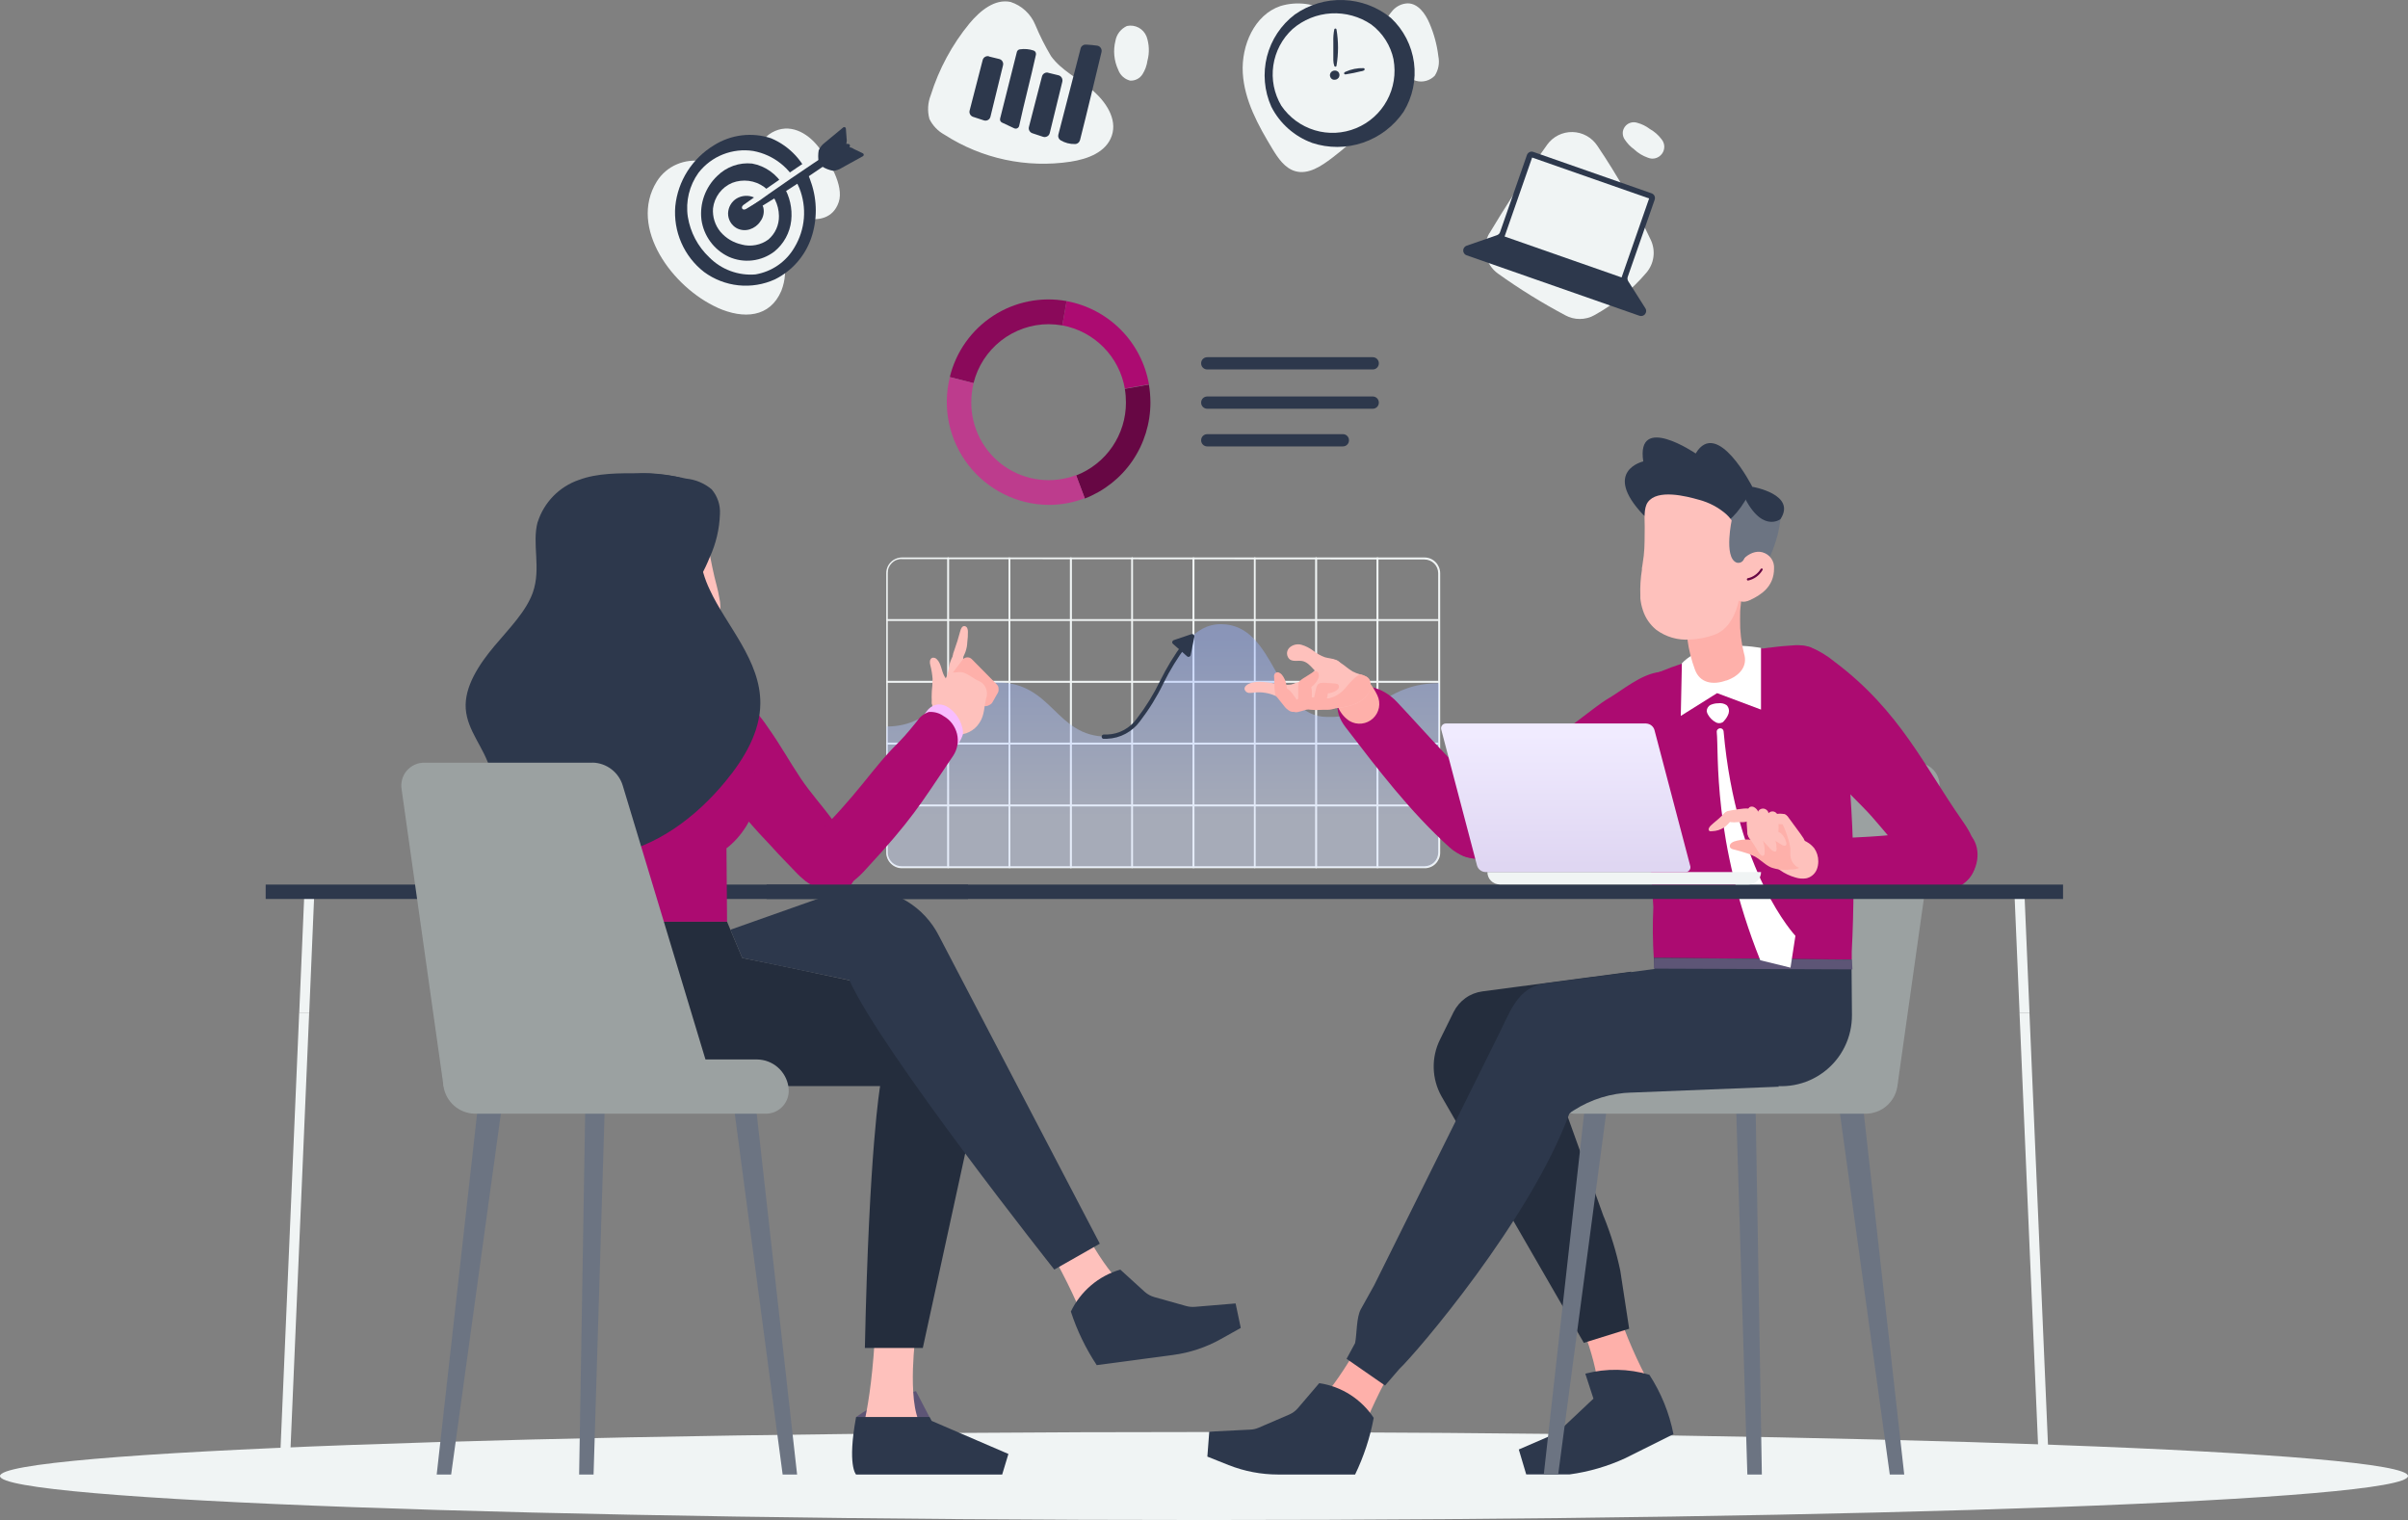 <svg width="480" height="303" viewBox="0 0 480 303" fill="none" xmlns="http://www.w3.org/2000/svg">
<rect x="0" y="0" width="480" height="303" fill="#808080" stroke="none"/>
<g clip-path="url(#clip0_2157_1155)">
<path d="M229.32 80.23C229.32 84.37 228.08 88.41 225.75 91.83C223.42 95.25 220.1 97.87 216.24 99.37L214.51 94.77C217.44 93.63 219.95 91.64 221.73 89.04C223.5 86.44 224.45 83.37 224.44 80.23C224.44 79.32 224.37 78.42 224.22 77.52L229.02 76.66C229.22 77.84 229.31 79.03 229.32 80.22V80.23Z" fill="#670744"/>
<path d="M212.61 60.02L211.75 64.86C210.85 64.71 209.94 64.63 209.03 64.62C205.58 64.62 202.24 65.79 199.53 67.91C196.82 70.04 194.89 73.01 194.06 76.36L189.33 75.16C190.55 70.14 193.63 65.78 197.96 62.96C202.28 60.14 207.52 59.09 212.6 60.01L212.61 60.02Z" fill="#8A095A"/>
<path d="M229.02 76.6L224.22 77.46C223.68 74.34 222.19 71.45 219.96 69.2C217.73 66.95 214.87 65.43 211.75 64.86L212.61 60.02C216.71 60.77 220.48 62.77 223.42 65.73C226.35 68.69 228.31 72.49 229.03 76.6H229.02Z" fill="#AC0B71"/>
<path d="M216.24 99.31C213.94 100.19 211.5 100.64 209.03 100.64C205.93 100.61 202.88 99.88 200.11 98.5C197.34 97.12 194.91 95.13 193.02 92.68C191.13 90.23 189.81 87.38 189.17 84.35C188.53 81.32 188.59 78.18 189.34 75.17L194.07 76.37C193.77 77.61 193.61 78.89 193.61 80.17C193.59 82.68 194.19 85.16 195.34 87.38C196.49 89.61 198.17 91.52 200.23 92.95C202.29 94.38 204.66 95.29 207.15 95.59C209.64 95.9 212.16 95.59 214.51 94.7L216.24 99.3V99.31Z" fill="#BD3C8D"/>
<path d="M273.65 71.2H240.63C239.97 71.2 239.43 71.74 239.43 72.4V72.44C239.43 73.1 239.97 73.64 240.63 73.64H273.65C274.31 73.64 274.85 73.1 274.85 72.44V72.4C274.85 71.74 274.31 71.2 273.65 71.2Z" fill="#2D384C"/>
<path d="M273.65 79.03H240.63C239.97 79.03 239.43 79.57 239.43 80.23V80.27C239.43 80.93 239.97 81.47 240.63 81.47H273.65C274.31 81.47 274.85 80.93 274.85 80.27V80.23C274.85 79.57 274.31 79.03 273.65 79.03Z" fill="#2D384C"/>
<path d="M267.7 86.54H240.63C239.97 86.54 239.43 87.08 239.43 87.74V87.78C239.43 88.44 239.97 88.98 240.63 88.98H267.7C268.36 88.98 268.9 88.44 268.9 87.78V87.74C268.9 87.08 268.36 86.54 267.7 86.54Z" fill="#2D384C"/>
<path d="M283.88 173.06H179.78C179.37 173.06 178.97 172.98 178.59 172.82C178.21 172.66 177.87 172.43 177.58 172.14C177.29 171.85 177.06 171.51 176.9 171.13C176.74 170.75 176.66 170.35 176.66 169.94V114.24C176.66 113.41 176.99 112.62 177.58 112.04C178.16 111.46 178.96 111.13 179.78 111.12H283.96C284.79 111.12 285.58 111.45 286.16 112.04C286.74 112.63 287.07 113.42 287.08 114.24V170C287.08 170.41 286.99 170.82 286.82 171.2C286.65 171.58 286.42 171.92 286.12 172.21C285.82 172.5 285.47 172.72 285.08 172.86C284.69 173.01 284.28 173.08 283.87 173.06H283.88ZM179.78 111.43C179.41 111.42 179.04 111.49 178.69 111.62C178.34 111.76 178.03 111.97 177.77 112.23C177.51 112.49 177.3 112.81 177.16 113.15C177.02 113.5 176.96 113.87 176.97 114.24V170C176.97 170.36 177.06 170.71 177.21 171.04C177.36 171.37 177.57 171.66 177.83 171.91C178.09 172.16 178.4 172.35 178.73 172.48C179.07 172.61 179.42 172.67 179.78 172.66H283.95C284.68 172.66 285.37 172.37 285.88 171.86C286.39 171.35 286.68 170.65 286.68 169.93V114.25C286.68 113.53 286.39 112.83 285.88 112.32C285.37 111.81 284.67 111.52 283.95 111.52L179.78 111.45V111.43Z" fill="#F0F4F4"/>
<path d="M189 173.05C188.95 173.05 188.9 173.03 188.86 172.99C188.82 172.95 188.8 172.9 188.8 172.85V111.28C188.8 111.23 188.82 111.18 188.86 111.14C188.9 111.1 188.95 111.08 189 111.08C189.05 111.08 189.1 111.1 189.13 111.14C189.17 111.18 189.19 111.22 189.19 111.28V172.88C189.19 172.88 189.16 172.97 189.12 173C189.08 173.03 189.04 173.05 188.99 173.04L189 173.05Z" fill="#F0F4F4"/>
<path d="M201.23 173.05C201.18 173.05 201.13 173.03 201.09 172.99C201.05 172.95 201.03 172.9 201.03 172.85V111.28C201.03 111.28 201.03 111.23 201.03 111.21C201.03 111.19 201.05 111.17 201.07 111.15C201.09 111.13 201.11 111.12 201.13 111.11C201.15 111.1 201.18 111.1 201.2 111.1C201.25 111.1 201.3 111.12 201.34 111.16C201.38 111.2 201.4 111.24 201.4 111.3V172.9C201.4 172.9 201.37 172.98 201.34 173.01C201.31 173.04 201.27 173.06 201.22 173.06L201.23 173.05Z" fill="#F0F4F4"/>
<path d="M213.45 173.05C213.45 173.05 213.4 173.05 213.38 173.05C213.36 173.05 213.34 173.03 213.32 173.01C213.3 172.99 213.29 172.97 213.28 172.95C213.28 172.93 213.27 172.9 213.27 172.88V111.29C213.27 111.24 213.29 111.19 213.33 111.15C213.37 111.11 213.42 111.09 213.47 111.09C213.52 111.09 213.57 111.11 213.61 111.15C213.65 111.19 213.67 111.23 213.67 111.29V172.91C213.67 172.91 213.64 173 213.6 173.02C213.56 173.04 213.52 173.06 213.48 173.06L213.45 173.05Z" fill="#F0F4F4"/>
<path d="M225.68 173.06C225.63 173.06 225.58 173.04 225.54 173C225.5 172.96 225.48 172.92 225.48 172.87V111.28C225.48 111.23 225.5 111.18 225.54 111.14C225.58 111.1 225.63 111.08 225.68 111.08C225.7 111.08 225.73 111.08 225.75 111.09C225.77 111.1 225.79 111.11 225.81 111.13C225.83 111.15 225.84 111.17 225.85 111.19C225.85 111.21 225.86 111.24 225.85 111.26V172.88C225.85 172.88 225.82 172.96 225.79 172.99C225.76 173.02 225.72 173.04 225.67 173.04L225.68 173.06Z" fill="#F0F4F4"/>
<path d="M237.9 173.06C237.85 173.06 237.8 173.04 237.76 173C237.72 172.96 237.7 172.92 237.7 172.87V111.28C237.7 111.23 237.72 111.18 237.76 111.14C237.8 111.1 237.85 111.08 237.9 111.08C237.95 111.08 238 111.1 238.04 111.14C238.08 111.18 238.1 111.22 238.1 111.28V172.9C238.1 172.9 238.07 172.99 238.03 173.02C237.99 173.05 237.95 173.07 237.9 173.07V173.06Z" fill="#F0F4F4"/>
<path d="M250.13 173.06C250.08 173.06 250.03 173.04 250 173C249.96 172.96 249.94 172.92 249.94 172.87V111.28C249.94 111.23 249.96 111.18 250 111.14C250.04 111.1 250.08 111.08 250.13 111.08C250.15 111.08 250.18 111.08 250.2 111.09C250.22 111.1 250.24 111.11 250.26 111.13C250.28 111.15 250.29 111.17 250.3 111.19C250.31 111.21 250.31 111.24 250.3 111.26V172.88C250.3 172.88 250.27 172.96 250.24 172.99C250.21 173.02 250.17 173.04 250.12 173.04L250.13 173.06Z" fill="#F0F4F4"/>
<path d="M262.35 173.06C262.3 173.06 262.25 173.04 262.21 173C262.17 172.96 262.15 172.92 262.15 172.87V111.28C262.15 111.23 262.17 111.18 262.21 111.14C262.25 111.1 262.29 111.08 262.35 111.08C262.41 111.08 262.45 111.1 262.49 111.14C262.53 111.18 262.55 111.22 262.55 111.28V172.88C262.55 172.88 262.53 172.97 262.49 173.01C262.45 173.05 262.41 173.06 262.36 173.06H262.35Z" fill="#F0F4F4"/>
<path d="M274.58 173.06C274.53 173.06 274.48 173.04 274.44 173C274.4 172.96 274.38 172.92 274.38 172.87V111.28C274.38 111.23 274.4 111.18 274.44 111.14C274.48 111.1 274.52 111.08 274.58 111.08C274.64 111.08 274.68 111.1 274.72 111.14C274.76 111.18 274.78 111.22 274.78 111.28V172.88C274.78 172.88 274.75 172.97 274.72 173.01C274.68 173.04 274.64 173.06 274.59 173.06H274.58Z" fill="#F0F4F4"/>
<path d="M286.7 123.78H176.9C176.85 123.78 176.8 123.76 176.76 123.72C176.72 123.68 176.7 123.64 176.7 123.58C176.7 123.55 176.7 123.53 176.71 123.51C176.71 123.49 176.73 123.47 176.75 123.45C176.77 123.43 176.79 123.42 176.81 123.41C176.83 123.41 176.86 123.4 176.88 123.41H286.68C286.73 123.41 286.78 123.43 286.82 123.47C286.86 123.51 286.88 123.55 286.88 123.61C286.88 123.67 286.86 123.71 286.82 123.75C286.78 123.79 286.74 123.81 286.68 123.81L286.7 123.78Z" fill="#F0F4F4"/>
<path d="M286.7 136.1H176.9C176.85 136.1 176.8 136.08 176.76 136.04C176.72 136 176.7 135.95 176.7 135.9C176.7 135.85 176.72 135.8 176.76 135.76C176.8 135.72 176.85 135.7 176.9 135.7H286.7C286.75 135.7 286.8 135.72 286.84 135.76C286.88 135.8 286.9 135.85 286.9 135.9C286.9 135.95 286.88 136 286.84 136.04C286.8 136.08 286.76 136.1 286.7 136.1Z" fill="#F0F4F4"/>
<path d="M286.7 148.42H176.9C176.85 148.42 176.8 148.4 176.76 148.36C176.72 148.32 176.7 148.27 176.7 148.22C176.7 148.17 176.72 148.12 176.76 148.08C176.8 148.04 176.85 148.02 176.9 148.02H286.7C286.75 148.02 286.8 148.04 286.84 148.08C286.88 148.12 286.9 148.17 286.9 148.22C286.9 148.27 286.88 148.32 286.84 148.36C286.8 148.4 286.76 148.42 286.7 148.42Z" fill="#F0F4F4"/>
<path d="M286.68 160.74H176.9C176.85 160.74 176.8 160.72 176.76 160.68C176.72 160.64 176.7 160.59 176.7 160.54C176.7 160.49 176.72 160.44 176.76 160.4C176.8 160.36 176.85 160.34 176.9 160.34H286.68C286.68 160.34 286.73 160.34 286.75 160.34C286.77 160.34 286.8 160.36 286.81 160.38C286.83 160.4 286.84 160.42 286.85 160.44C286.86 160.46 286.87 160.49 286.87 160.51C286.87 160.54 286.87 160.56 286.87 160.59C286.87 160.62 286.85 160.64 286.83 160.66C286.81 160.68 286.79 160.7 286.76 160.7C286.74 160.7 286.71 160.71 286.68 160.71V160.74Z" fill="#F0F4F4"/>
<path opacity="0.44" d="M286.82 136.19V169.95C286.82 170.73 286.51 171.49 285.95 172.04C285.4 172.59 284.65 172.91 283.86 172.91H179.69C178.91 172.91 178.15 172.6 177.6 172.04C177.05 171.49 176.73 170.73 176.73 169.95V144.81C186.79 144.81 187.65 136.02 198.77 136.02C209.89 136.02 210.34 146.83 220.68 146.83C231.02 146.83 232.17 124.41 243.36 124.41C254.55 124.41 254.1 142.9 264.52 142.9H265.88C275.1 142.34 276.74 136.19 286.81 136.19H286.82Z" fill="url(#paint0_linear_2157_1155)"/>
<path d="M220.73 147.27H219.99C219.93 147.27 219.88 147.26 219.83 147.23C219.78 147.21 219.73 147.17 219.7 147.13C219.66 147.09 219.63 147.04 219.62 146.99C219.6 146.94 219.6 146.88 219.6 146.83C219.6 146.77 219.61 146.72 219.63 146.66C219.65 146.61 219.69 146.56 219.73 146.52C219.77 146.48 219.82 146.45 219.88 146.43C219.93 146.41 219.99 146.4 220.05 146.41H220.74C221.91 146.37 223.05 146.05 224.07 145.49C225.09 144.93 225.98 144.14 226.65 143.18C228.42 140.88 229.95 138.4 231.22 135.78C232.53 133.11 234.08 130.56 235.86 128.18C235.94 128.1 236.05 128.06 236.16 128.06C236.27 128.06 236.38 128.1 236.46 128.18C236.54 128.26 236.58 128.37 236.58 128.48C236.58 128.59 236.54 128.7 236.46 128.78C234.73 131.1 233.21 133.58 231.92 136.18C230.63 138.86 229.06 141.39 227.25 143.75C226.5 144.79 225.52 145.64 224.39 146.25C223.26 146.86 222.01 147.2 220.73 147.25V147.27Z" fill="#2D384C"/>
<path d="M234.1 128.03L237.65 126.83L236.91 130.5L234.1 128.03Z" fill="#2D384C"/>
<path d="M236.91 130.94C236.81 130.94 236.7 130.9 236.63 130.82L233.82 128.35C233.76 128.3 233.72 128.23 233.69 128.16C233.66 128.09 233.66 128.01 233.67 127.93C233.69 127.86 233.73 127.79 233.78 127.73C233.83 127.67 233.9 127.63 233.96 127.6L237.51 126.4C237.58 126.38 237.66 126.37 237.73 126.39C237.8 126.41 237.87 126.44 237.93 126.49C237.99 126.54 238.03 126.6 238.06 126.68C238.09 126.75 238.09 126.83 238.08 126.91L237.34 130.58C237.32 130.66 237.29 130.73 237.24 130.78C237.19 130.83 237.12 130.88 237.05 130.9L236.92 130.93L236.91 130.94ZM234.95 128.19L236.63 129.67L237.07 127.47L234.94 128.19H234.95Z" fill="#2D384C"/>
<path d="M240 302.98C372.55 302.98 480 299.05 480 294.21C480 289.37 372.55 285.44 240 285.44C107.45 285.44 0 289.36 0 294.21C0 299.06 107.45 302.98 240 302.98Z" fill="#F0F4F4"/>
<path d="M315.05 263.62C315.05 263.62 321.15 278.25 317.29 281.19L327.06 280.12C327.49 280.07 327.9 279.92 328.26 279.67C328.62 279.42 328.9 279.09 329.1 278.71C329.3 278.33 329.39 277.89 329.38 277.46C329.37 277.03 329.25 276.6 329.03 276.23C326.36 271.35 324.13 266.25 322.37 260.98L315.06 263.61L315.05 263.62Z" fill="#FEB0AA"/>
<path d="M316.01 273.81L317.63 278.79L311.62 284.45C311.24 284.94 310.77 285.36 310.23 285.68L302.75 288.92L304.23 293.89H312.86C316.72 293.37 320.48 292.27 324.01 290.64L333.58 285.86C332.75 281.65 331.12 277.63 328.78 274.03C324.62 272.79 320.2 272.71 316 273.81H316.01Z" fill="#2D384C"/>
<path d="M319.69 242.56L310.83 217.95L325.18 193.68L295.5 197.61C294.28 197.77 293.11 198.23 292.11 198.95C291.11 199.67 290.3 200.63 289.75 201.73L287.05 207.2C286.17 208.97 285.74 210.92 285.79 212.89C285.84 214.86 286.37 216.79 287.33 218.51L315.71 267.66L324.75 264.85L322.98 253.28C322.21 249.61 321.11 246.02 319.7 242.54L319.69 242.56Z" fill="#242D3D"/>
<path d="M310.6 293.91H307.73L316.02 219.75H320.45L310.6 293.91Z" fill="#6C7482"/>
<path d="M376.7 293.91H379.58L371.28 219.75H366.46L376.7 293.91Z" fill="#6C7482"/>
<path d="M351.19 293.91H348.31L346.04 219.75H349.94L351.2 293.91H351.19Z" fill="#6C7482"/>
<path d="M372.03 221.99H314.12C313.44 222.01 312.77 221.89 312.14 221.61C311.52 221.34 310.96 220.93 310.52 220.42C310.08 219.91 309.75 219.3 309.57 218.65C309.39 218 309.36 217.31 309.48 216.64V216.54C309.72 215.07 310.47 213.73 311.59 212.75C312.71 211.77 314.14 211.22 315.63 211.18H373.56C374.24 211.16 374.91 211.28 375.54 211.56C376.17 211.84 376.72 212.24 377.16 212.75C377.6 213.26 377.93 213.87 378.11 214.52C378.29 215.17 378.32 215.86 378.2 216.53V216.63C377.96 218.1 377.21 219.44 376.08 220.42C374.96 221.4 373.53 221.95 372.04 221.99H372.03Z" fill="#9BA1A1"/>
<path d="M348.47 152.02H381.93C382.61 152 383.28 152.13 383.9 152.4C384.52 152.67 385.07 153.08 385.52 153.59C385.97 154.1 386.29 154.71 386.47 155.36C386.65 156.01 386.68 156.7 386.57 157.37L378.21 216.53H324.39L342.5 156.57C342.89 155.28 343.68 154.15 344.75 153.33C345.82 152.51 347.12 152.05 348.47 152.01V152.02Z" fill="#9BA1A1"/>
<path d="M271.84 266.15C271.84 266.15 266.91 276.1 260.66 281.86L270.2 290.07C270.2 290.07 270.75 284.49 278.93 270.19L271.84 266.15Z" fill="#FEB0AA"/>
<path d="M262.97 275.7L258.72 280.68C258.24 281.24 257.64 281.68 256.96 281.97L250.87 284.59C250.35 284.82 249.78 284.94 249.22 284.96L241.05 285.37L240.67 290.34L244.91 292.03C248.05 293.27 251.4 293.91 254.78 293.91H270.12C271.85 290.33 273.1 286.54 273.83 282.62C272.61 280.77 271.01 279.2 269.14 278C267.27 276.81 265.17 276.02 262.98 275.7H262.97Z" fill="#2D384C"/>
<path d="M289.46 168.63C289.22 167.94 289.13 167.21 289.2 166.49C289.27 165.77 289.5 165.07 289.87 164.44C293.11 157.71 300.73 154.52 306.55 149.86C308.94 147.94 318.59 140.41 320.13 139.51C323.47 137.59 327.03 134.35 330.97 133.92C332.44 133.79 333.92 134.04 335.27 134.66C336.62 135.28 337.78 136.23 338.64 137.44C339.25 138.22 339.64 139.16 339.75 140.15C339.86 141.14 339.7 142.14 339.29 143.04C338.39 144.73 337.24 146.27 335.88 147.61C324.74 159.44 313.01 163.14 301.81 169.28C300.89 169.82 299.93 170.27 298.94 170.66C297.04 171.33 294.99 171.46 293.03 171.01C292.29 170.91 291.59 170.64 290.97 170.23C290.35 169.82 289.83 169.27 289.45 168.63H289.46Z" fill="#AC0B71"/>
<path d="M365.52 134.15L366.86 139.61C369.24 156.18 369.99 172.95 369.12 189.67V191.31L329.67 191.16C329.44 187.71 329.4 184.26 329.57 180.81L326.97 140.46C326.8 139.2 327.02 137.93 327.6 136.8C328.18 135.68 329.1 134.76 330.23 134.19L330.5 134.07L330.72 133.97C332.27 133.33 333.84 132.74 335.42 132.23L335.94 132.07C336.68 131.83 337.42 131.61 338.14 131.41L338.61 131.28L338.83 131.21L339.94 130.91C344.27 129.81 345.6 130.23 349.99 129.43L351.01 129.25H351.56L352.59 129.1H352.72C354.45 128.86 356.21 128.7 357.95 128.6H358.11C358.25 128.59 358.39 128.59 358.52 128.6C360.12 128.67 361.66 129.25 362.91 130.25C364.17 131.25 365.07 132.62 365.5 134.16L365.52 134.15Z" fill="#AC0B71"/>
<path d="M335.26 132.2L335.04 142.7L342.28 138.16L351.03 141.44V129.15C351.03 129.15 340.22 126.98 335.27 132.2H335.26Z" fill="white"/>
<path d="M336.38 127.55C336.65 129.57 337.15 131.55 337.86 133.47C338.82 136.13 341.42 136.61 344.08 135.64H344.17C346.75 134.71 348.47 132.82 347.63 130.2C347.08 128.03 346.82 125.8 346.86 123.56C346.86 122.26 346.86 121.64 346.98 120.69L347.5 115.28L335.9 115.81C335.9 115.81 335.92 124.27 336.39 127.55H336.38Z" fill="#FEB0AA"/>
<path d="M351.35 113.7C351.35 113.7 355.44 107.43 354.94 100.64C354.94 100.64 333.11 91.43 328.6 99.07C328.6 99.07 333.14 113.62 351.35 113.7Z" fill="#6C7482"/>
<path d="M351.36 110.1C352.05 110.3 352.66 110.72 353.07 111.31C353.49 111.9 353.68 112.62 353.63 113.33C353.63 117 350.94 118.62 348.87 119.6C346.02 120.95 344.75 118.12 345.44 115.02C345.97 112.67 348.56 109.34 351.35 110.09L351.36 110.1Z" fill="#FEC1BC"/>
<path d="M349.3 97.03C349.3 97.03 342.3 83.19 338.01 90.39C338.01 90.39 326.09 82.26 327.56 91.97C327.56 91.97 319.29 93.86 327.56 102.62C327.6 102.62 341.86 113.9 349.29 97.03H349.3Z" fill="#2D384C"/>
<path d="M346.46 106.32C347.01 108.34 347.28 110.43 347.26 112.53C347.35 117.07 346.74 124.75 341.66 126.55C340.11 127.11 338.48 127.42 336.83 127.48C334.43 127.65 332.05 126.95 330.12 125.51C328.91 124.51 328 123.2 327.51 121.71C327.24 120.92 327.06 120.11 326.98 119.28V118.7C326.91 116.99 327.02 115.28 327.29 113.6V113.42C327.29 113.36 327.29 113.06 327.36 112.89C327.46 112.17 327.57 111.41 327.66 110.76C327.88 108.84 327.81 106.91 327.85 104.99C327.85 103.6 327.61 101.29 328.46 100.11C330.36 97.43 336.08 98.88 338.67 99.62C340.68 100.15 342.54 101.13 344.11 102.5C345.22 103.54 346.03 104.85 346.47 106.3L346.46 106.32Z" fill="#FEC1BC"/>
<path d="M349.3 97.03C349.3 97.03 358.16 98.51 354.91 103.48C354.91 103.48 350.94 106.57 347.18 97.95L349.29 97.03H349.3Z" fill="#2D384C"/>
<path d="M345.25 103.39C345.25 103.39 343.55 111.01 346.11 112.12C346.38 112.22 346.69 112.21 346.96 112.11C347.23 112 347.45 111.8 347.59 111.53L350.07 106.5L345.25 103.39Z" fill="#6C7482"/>
<path d="M348.45 115.72C348.4 115.72 348.34 115.7 348.3 115.67C348.26 115.63 348.23 115.59 348.22 115.53C348.22 115.5 348.21 115.47 348.22 115.44C348.22 115.41 348.24 115.38 348.25 115.35C348.27 115.32 348.29 115.3 348.32 115.28C348.35 115.26 348.38 115.25 348.41 115.25C348.94 115.14 349.43 114.92 349.87 114.6C350.31 114.29 350.68 113.89 350.96 113.43C351 113.38 351.05 113.34 351.11 113.32C351.17 113.3 351.24 113.31 351.3 113.34C351.34 113.39 351.37 113.45 351.37 113.51C351.37 113.57 351.35 113.63 351.3 113.68C350.99 114.2 350.57 114.65 350.08 115C349.59 115.35 349.03 115.6 348.44 115.72H348.45Z" fill="#670744"/>
<path d="M351.16 215.97L330.9 210.05L329.67 190.91L369.07 191.26L369.16 202.26C369.18 204.46 368.7 206.64 367.73 208.61C366.77 210.59 365.35 212.31 363.6 213.64C361.85 214.97 359.81 215.87 357.65 216.27C355.49 216.67 353.26 216.56 351.15 215.95L351.16 215.97Z" fill="#2D384C"/>
<path d="M329.71 190.94L329.69 193.07L369.26 193.22L369.14 191.28L329.71 190.94Z" fill="#5D5576"/>
<path d="M325.26 217.77C321.16 217.88 317.16 219.11 313.71 221.32C313.38 221.49 313.08 221.72 312.82 222C304.99 243.24 282.34 269.65 278.96 272.85L278.75 273.09L276.09 276.17L268.42 270.85L270.12 267.71C270.49 265.88 270.36 262.58 271.27 260.95L273.93 256.17L298.17 207.36C300.92 202.1 302.25 196.7 308.16 195.99L329.74 193.15L348.35 197.01L354.58 216.61L325.24 217.78L325.26 217.77Z" fill="#2D384C"/>
<path d="M342 143.97C342.21 144.09 342.45 144.15 342.69 144.15C342.93 144.15 343.17 144.09 343.38 143.97C343.5 143.89 343.61 143.78 343.69 143.66C344.09 143.24 344.4 142.73 344.58 142.18C344.66 141.9 344.67 141.6 344.6 141.31C344.53 141.02 344.38 140.76 344.17 140.55C343.68 140.22 343.07 140.09 342.49 140.18C341.98 140.18 341.48 140.29 341.01 140.49C340.77 140.6 340.57 140.78 340.43 141C340.29 141.22 340.21 141.48 340.21 141.74C340.24 141.98 340.32 142.21 340.45 142.42C340.81 143.08 341.35 143.62 342.02 143.97H342Z" fill="white"/>
<path d="M342.88 145.17C342.79 145.17 342.69 145.19 342.61 145.23C342.53 145.27 342.45 145.32 342.38 145.39C342.32 145.46 342.27 145.54 342.24 145.63C342.21 145.72 342.2 145.81 342.21 145.91C342.65 150.14 341.32 167.53 350.88 191.4L356.91 192.88L357.89 186.53C357.89 186.53 346.07 174.06 343.57 145.75C343.55 145.58 343.47 145.43 343.34 145.32C343.21 145.21 343.04 145.15 342.88 145.16V145.17Z" fill="white"/>
<path d="M391.8 175.74C391.14 176.04 390.43 176.2 389.7 176.2C388.97 176.2 388.26 176.04 387.6 175.74C380.55 173.28 376.53 166.05 371.26 160.79C369.09 158.62 360.53 149.86 359.44 148.43C357.15 145.32 353.53 142.14 352.67 138.27C352.38 136.82 352.47 135.31 352.93 133.9C353.39 132.49 354.22 131.23 355.33 130.24C356.04 129.54 356.93 129.06 357.89 128.84C358.86 128.61 359.87 128.66 360.81 128.97C362.59 129.7 364.25 130.7 365.73 131.93C378.73 141.69 383.69 152.93 391.04 163.4C391.66 164.26 392.23 165.16 392.72 166.09C393.62 167.93 393.97 169.98 393.74 172.01C393.71 172.74 393.51 173.45 393.18 174.1C392.84 174.75 392.37 175.31 391.79 175.76L391.8 175.74Z" fill="#AC0B71"/>
<path d="M386.62 164.94C377.37 166.8 373.15 166.73 363.76 167.22C354.9 167.68 352.02 177.9 360.98 178.31C371.57 178.81 376.61 179.35 387.16 177.91C396.73 176.61 396.53 162.94 386.61 164.94H386.62Z" fill="#AC0B71"/>
<path d="M298.5 160.09C291.11 154.17 284.92 146.78 278.5 139.96C272.4 133.45 262.77 137.87 268.25 145C274.71 153.42 281.06 161.76 288.93 168.89C296.13 175.34 306.44 166.35 298.5 160.09Z" fill="#AC0B71"/>
<path d="M62.66 177.75L61.64 201.84H59.65L60.68 177.75H62.66Z" fill="#F0F4F4"/>
<path d="M404.55 201.84H402.57L401.54 177.75H403.53L404.55 201.84Z" fill="#F0F4F4"/>
<path d="M411.24 176.32H52.96V179.19H411.24V176.32Z" fill="#2D384C"/>
<path d="M408.49 293.9H406.51L402.56 201.85H404.54L408.49 293.9Z" fill="#F0F4F4"/>
<path d="M59.64 201.84H61.63L57.69 293.89H55.7L59.64 201.84Z" fill="#F0F4F4"/>
<path d="M357.78 166.76L359.4 167.46C360.27 167.78 361.03 168.32 361.62 169.04C362.17 169.81 362.46 170.74 362.45 171.69C362.45 172.27 362.35 172.84 362.12 173.38C361.93 173.81 361.64 174.19 361.27 174.49C360.9 174.79 360.47 174.99 360.01 175.08C359.32 175.18 358.61 175.13 357.94 174.92C356.82 174.61 355.76 174.11 354.81 173.44C354.55 173.29 354.33 173.07 354.16 172.82C353.99 172.55 353.85 172.25 353.76 171.93C353.48 171.04 353.38 170.11 353.46 169.18C353.5 168.28 353.83 167.41 354.41 166.71C355.31 165.79 356.52 166.24 357.78 166.77V166.76Z" fill="#FEC1BC"/>
<path d="M356.93 173.3C357.41 173.33 357.9 173.26 358.35 173.1C358.8 172.94 359.22 172.68 359.57 172.34C359.93 171.82 360.09 171.19 360 170.57C359.92 169.94 359.74 169.33 359.47 168.75C358.74 167.02 357.82 165.38 356.72 163.85C356.53 163.55 356.28 163.28 356 163.07C355.73 162.91 355.43 162.79 355.11 162.73C353.49 162.3 351.84 161.99 350.18 161.78C350.01 161.75 349.84 161.75 349.68 161.78C349.19 161.93 349.06 162.59 349.1 163.13C349.26 164.24 349.53 165.32 349.88 166.38C350.12 167.29 350.25 168.23 350.28 169.17C350.28 169.36 350.28 169.61 350.09 169.7C349.98 169.72 349.86 169.72 349.75 169.7C349.57 169.71 349.4 169.8 349.29 169.93C349.17 170.06 349.11 170.24 349.12 170.42C350.6 170.94 351.63 172.3 353.05 172.91C354.3 173.35 355.63 173.48 356.94 173.29L356.93 173.3Z" fill="#FEB0AA"/>
<path d="M345.72 167.71C345.47 167.79 345.23 167.93 345.04 168.11C344.94 168.2 344.87 168.32 344.84 168.44C344.8 168.57 344.8 168.7 344.84 168.83C344.96 169.18 345.39 169.29 345.76 169.36C347.47 169.8 349.16 170.35 350.8 171.02C351.21 171.18 351.65 171.25 352.09 171.23C352.32 171.21 352.53 171.12 352.71 170.98C352.89 170.84 353.03 170.65 353.11 170.44C353.19 170.18 353.19 169.9 353.11 169.64C352.93 169.1 352.59 168.62 352.12 168.29C351.67 168.01 351.17 167.81 350.64 167.71C349.04 167.21 347.33 167.21 345.74 167.71H345.72Z" fill="#FEB0AA"/>
<path d="M348.6 163.6C349 163.41 349.31 163.07 349.47 162.65C349.55 162.48 349.57 162.29 349.55 162.1C349.53 161.91 349.46 161.73 349.35 161.58C349 161.12 348.27 161.12 347.61 161.17C346.69 161.25 345.78 161.38 344.88 161.57C344.58 161.59 344.29 161.69 344.03 161.84C343.77 162 343.56 162.21 343.4 162.47C343.32 162.69 343.33 162.93 343.43 163.14C343.53 163.35 343.7 163.51 343.92 163.6C344.67 163.88 345.47 163.98 346.27 163.88H347.36C347.79 163.88 348.22 163.79 348.6 163.6Z" fill="#FEC1BC"/>
<path d="M345.53 162.25C345.5 162.11 345.42 161.98 345.31 161.88C345.2 161.78 345.07 161.72 344.92 161.7C344.58 161.67 344.24 161.76 343.96 161.95C343.66 162.17 343.38 162.42 343.13 162.7C342.48 163.35 341.73 163.88 341.06 164.52C340.76 164.8 340.47 165.22 340.63 165.5C340.79 165.78 341.01 165.69 341.27 165.68C342.14 165.66 342.98 165.39 343.71 164.91C344.2 164.55 344.63 164.12 344.98 163.62C345.33 163.24 345.52 162.75 345.53 162.24V162.25Z" fill="#FEC1BC"/>
<path d="M350.51 161.91C350.37 161.49 350.08 161.14 349.7 160.92C349.55 160.82 349.38 160.77 349.2 160.77C349.02 160.77 348.85 160.82 348.7 160.92C348.49 161.17 348.33 161.46 348.24 161.78C348.15 162.1 348.12 162.43 348.16 162.75C348.15 163.74 348.19 164.73 348.29 165.71C348.29 166.3 348.51 167.04 348.99 167.31C349.46 167.58 349.86 167.31 350.08 166.84C350.42 166.05 350.59 165.2 350.57 164.34V163.17C350.63 162.75 350.62 162.33 350.52 161.91H350.51Z" fill="#FEC1BC"/>
<path d="M348.97 165.12C348.82 165.15 348.69 165.22 348.59 165.33C348.49 165.44 348.42 165.58 348.4 165.72C348.33 166.07 348.39 166.44 348.55 166.76C348.72 167.1 348.93 167.42 349.17 167.71C349.72 168.45 350.15 169.29 350.65 170.03C350.89 170.37 351.26 170.71 351.52 170.56C351.78 170.41 351.74 170.16 351.76 169.88C351.81 168.97 351.63 168.06 351.26 167.23C350.98 166.68 350.62 166.18 350.18 165.75C349.84 165.41 349.4 165.05 348.98 165.11L348.97 165.12Z" fill="#FEC1BC"/>
<path d="M352.47 161.85C352.39 161.68 352.27 161.53 352.11 161.41C351.96 161.29 351.78 161.22 351.59 161.18C351.41 161.15 351.22 161.18 351.04 161.24C350.86 161.3 350.71 161.41 350.58 161.55C350.19 162.1 350.03 162.78 350.12 163.44C350.15 164.36 350.25 165.27 350.4 166.18C350.49 166.73 350.7 167.36 351.18 167.47C351.67 167.57 352.05 167.13 352.26 166.67C352.56 165.87 352.68 165.02 352.62 164.17V163.05C352.65 162.64 352.59 162.24 352.46 161.85H352.47Z" fill="#FEC1BC"/>
<path d="M351.16 165.36C351.02 165.43 350.9 165.54 350.8 165.67C350.71 165.8 350.65 165.95 350.63 166.11C350.58 166.43 350.64 166.77 350.82 167.04C351.02 167.3 351.24 167.53 351.5 167.72C352.09 168.24 352.56 168.89 353.12 169.42C353.39 169.66 353.77 169.86 354.04 169.64C354.15 169.43 354.17 169.19 354.11 168.96C354.13 168.14 353.91 167.32 353.47 166.62C353.15 166.21 352.76 165.87 352.3 165.61C352.14 165.49 351.95 165.4 351.75 165.36C351.55 165.31 351.35 165.31 351.15 165.35L351.16 165.36Z" fill="#FEC1BC"/>
<path d="M354.32 162.38C354.24 162.22 354.13 162.08 353.99 161.97C353.85 161.86 353.69 161.79 353.51 161.75C353.34 161.72 353.16 161.73 352.99 161.79C352.82 161.85 352.67 161.94 352.55 162.06C352.38 162.3 352.25 162.58 352.19 162.87C352.12 163.16 352.12 163.47 352.17 163.76C352.21 164.58 352.31 165.39 352.47 166.2C352.57 166.69 352.77 167.27 353.22 167.37C353.68 167.47 354.03 167.07 354.23 166.67C354.49 165.96 354.59 165.19 354.53 164.44V163.45C354.55 163.08 354.48 162.71 354.34 162.37L354.32 162.38Z" fill="#FEC1BC"/>
<path d="M352.84 165.64C352.73 165.72 352.65 165.83 352.6 165.95C352.55 166.07 352.53 166.21 352.54 166.34C352.56 166.6 352.68 166.85 352.88 167.02C353.09 167.19 353.32 167.33 353.57 167.43C354.16 167.71 354.68 168.14 355.25 168.44C355.5 168.57 355.87 168.68 356.03 168.44C356.08 168.35 356.1 168.25 356.1 168.14C356.1 168.03 356.08 167.94 356.03 167.84C355.88 167.19 355.54 166.59 355.04 166.14C354.7 165.88 354.31 165.69 353.89 165.58C353.72 165.51 353.53 165.48 353.35 165.49C353.17 165.5 352.99 165.55 352.83 165.64H352.84Z" fill="#FEC1BC"/>
<path d="M354.9 164.28C354.5 164.28 354.11 164.15 353.78 163.93C353.61 163.81 353.48 163.65 353.4 163.45C353.32 163.26 353.3 163.05 353.34 162.85C353.39 162.69 353.48 162.54 353.62 162.44C353.82 162.32 354.04 162.24 354.27 162.22C354.63 162.17 355 162.17 355.36 162.22C355.73 162.29 356.07 162.49 356.29 162.8C356.37 162.9 356.42 163.01 356.44 163.13C356.47 163.25 356.46 163.37 356.44 163.49C356.37 163.69 356.24 163.87 356.07 163.99C355.94 164.08 355.81 164.16 355.67 164.23C355.42 164.3 355.16 164.32 354.9 164.29V164.28Z" fill="#FEC1BC"/>
<path d="M360.58 170.24C360.38 169.15 360.02 168.1 359.52 167.12C359.31 166.78 359.08 166.46 358.85 166.14L356.58 163.05C356.42 162.79 356.21 162.56 355.96 162.39C355.84 162.31 355.69 162.27 355.55 162.27C355.41 162.27 355.26 162.31 355.14 162.39C355.01 162.49 354.91 162.64 354.86 162.8C354.81 162.96 354.81 163.13 354.86 163.29C354.96 163.62 355.1 163.93 355.29 164.22C355.73 165.1 356.09 166.02 356.37 166.97C356.62 167.7 356.8 168.46 356.89 169.23V170.5C356.92 170.97 357.06 171.42 357.29 171.82C357.52 172.22 357.86 172.56 358.25 172.82C358.45 172.93 358.66 173.01 358.89 173.03C359.11 173.06 359.34 173.04 359.56 172.98C359.78 172.92 359.98 172.81 360.15 172.67C360.32 172.53 360.47 172.35 360.57 172.15C360.79 171.53 360.8 170.85 360.6 170.23L360.58 170.24Z" fill="#FEC1BC"/>
<path d="M266.55 136.87C266.17 138.08 266.19 139.38 266.59 140.58C266.99 141.78 267.76 142.82 268.79 143.56L269.01 143.71C269.74 144.14 270.58 144.32 271.42 144.23C272.26 144.14 273.05 143.78 273.67 143.21C274.29 142.64 274.71 141.88 274.87 141.06C275.03 140.23 274.92 139.37 274.56 138.61C274.34 138.15 274.1 137.7 273.82 137.26C273.27 136.28 272.48 135.45 271.53 134.85C271.05 134.55 270.51 134.37 269.95 134.33C269.39 134.29 268.83 134.38 268.31 134.61C267.88 134.85 267.5 135.18 267.2 135.57C266.9 135.96 266.67 136.4 266.54 136.88L266.55 136.87Z" fill="#FEB0AA"/>
<path d="M272.1 139.05C271.18 139.88 270.07 140.45 268.87 140.72C267.21 141.15 265.48 141.3 263.77 141.16C262 141.03 260.27 140.58 258.66 139.84C257.61 139.35 256.46 138.36 256.81 137.3C257.16 136.23 258.71 136.07 259.76 135.6C261.67 134.79 262.54 132.4 264.44 131.61C266.34 130.81 267.79 132.72 269.6 133.83C270.07 134.07 270.57 134.26 271.08 134.41C271.94 134.66 272.75 134.94 272.99 135.68C273.15 136.27 273.16 136.89 273 137.49C272.84 138.09 272.53 138.62 272.1 139.06V139.05Z" fill="#FEC1BC"/>
<path d="M272.1 139.05C271.18 139.88 270.07 140.45 268.87 140.72C267.21 141.15 265.48 141.3 263.77 141.16C263.63 140.89 263.6 140.58 263.68 140.29C263.76 140.06 263.9 139.86 264.07 139.68C264.24 139.51 264.45 139.38 264.68 139.3C265.12 139.09 265.61 139.01 266.05 138.81C266.84 138.43 267.54 137.9 268.1 137.23C268.65 136.55 269.23 135.9 269.86 135.29C270.24 134.92 270.69 134.62 271.18 134.4C272.04 134.65 272.85 134.93 273.09 135.67C273.24 136.27 273.23 136.9 273.05 137.49C272.88 138.08 272.55 138.62 272.1 139.04V139.05Z" fill="#FEB0AA"/>
<path d="M267.48 133.16C267.48 132.79 267.36 132.43 267.14 132.13C266.92 131.83 266.61 131.62 266.25 131.51C265.57 131.24 264.77 131.21 264.11 131.01C263.27 130.71 262.49 130.27 261.79 129.72C261.08 129.18 260.28 128.77 259.43 128.52C259 128.4 258.55 128.4 258.12 128.51C257.69 128.62 257.29 128.84 256.98 129.15C256.83 129.31 256.71 129.5 256.64 129.7C256.56 129.91 256.53 130.12 256.55 130.34C256.57 130.56 256.62 130.77 256.72 130.96C256.82 131.16 256.96 131.33 257.13 131.46C257.84 131.92 258.77 131.61 259.58 131.76C261.41 132.1 262.19 134.61 264.01 134.95C264.71 135.03 265.41 134.91 266.03 134.58C266.7 134.3 267.39 133.86 267.48 133.15V133.16Z" fill="#FEC1BC"/>
<path d="M248.97 136.28C248.5 136.49 248.02 136.87 248.08 137.38C248.13 137.58 248.24 137.75 248.4 137.89C248.55 138.02 248.75 138.1 248.95 138.12C249.36 138.12 249.77 138.1 250.18 138.02C251.52 137.91 252.86 138.12 254.09 138.64C254.87 138.95 255.68 139.2 256.5 139.39C257.52 139.69 258.61 139.61 259.57 139.17C259.92 139 260.21 138.76 260.44 138.45C260.67 138.14 260.81 137.78 260.87 137.4C260.92 137.02 260.82 136.63 260.59 136.32C260.36 136.01 260.02 135.8 259.64 135.74C258.21 136.47 256.56 136.69 254.99 136.36C252.97 136.14 250.82 135.47 248.96 136.29L248.97 136.28Z" fill="#FEC1BC"/>
<path d="M264.13 136.1L266.12 136.25C266.34 136.25 266.56 136.31 266.74 136.44C266.82 136.53 266.88 136.64 266.9 136.76C266.92 136.88 266.9 137 266.86 137.11C266.76 137.32 266.6 137.5 266.4 137.63C265.84 138 265.19 138.2 264.52 138.22C264.01 138.29 263.49 138.19 263.04 137.92C262.81 137.78 262.65 137.56 262.58 137.31C262.51 137.05 262.54 136.78 262.66 136.55C262.91 136.08 263.58 136.08 264.12 136.11L264.13 136.1Z" fill="#FEB0AA"/>
<path d="M262.63 136.55C262.47 136.77 262.37 137.03 262.33 137.3L261.96 139C261.82 139.48 261.78 139.98 261.86 140.48C261.9 140.72 262.01 140.94 262.19 141.11C262.36 141.28 262.58 141.39 262.83 141.43C263.04 141.43 263.24 141.36 263.42 141.25C263.6 141.14 263.75 141 263.85 140.82C264.13 140.36 264.33 139.86 264.44 139.34C264.61 138.86 264.7 138.36 264.72 137.86C264.72 137.6 264.66 137.34 264.55 137.1C264.44 136.86 264.28 136.65 264.07 136.48C263.87 136.31 263.61 136.23 263.34 136.24C263.08 136.25 262.82 136.36 262.64 136.54L262.63 136.55Z" fill="#FEB0AA"/>
<path d="M259.8 135.2L261.65 134.03C261.84 133.88 262.07 133.79 262.32 133.79C262.45 133.81 262.56 133.87 262.66 133.96C262.76 134.05 262.82 134.16 262.85 134.29C262.92 134.54 262.92 134.81 262.85 135.06C262.58 135.74 262.15 136.33 261.58 136.79C261.18 137.19 260.66 137.45 260.1 137.53C259.81 137.55 259.52 137.47 259.29 137.29C259.06 137.11 258.9 136.86 258.86 136.57C258.71 135.96 259.29 135.52 259.81 135.19L259.8 135.2Z" fill="#FEB0AA"/>
<path d="M254.07 137.3L253.98 134.99C253.93 134.73 253.98 134.47 254.13 134.25C254.22 134.15 254.34 134.07 254.47 134.03C254.6 133.99 254.74 133.99 254.87 134.03C255.13 134.12 255.36 134.28 255.53 134.49C256.01 135.09 256.32 135.81 256.43 136.58C256.59 137.18 256.54 137.82 256.3 138.38C256.16 138.66 255.93 138.88 255.65 138.99C255.37 139.1 255.04 139.11 254.75 138.99C254.19 138.68 254.1 137.89 254.07 137.29V137.3Z" fill="#FEB0AA"/>
<path d="M254.17 138.26C254.25 138.57 254.42 138.85 254.64 139.07L255.9 140.64C256.22 141.1 256.64 141.47 257.13 141.75C257.37 141.87 257.63 141.92 257.9 141.89C258.17 141.85 258.41 141.74 258.61 141.56C258.75 141.36 258.84 141.14 258.87 140.9C258.9 140.66 258.87 140.42 258.79 140.2C258.59 139.66 258.31 139.16 257.95 138.72C257.63 138.2 257.23 137.74 256.75 137.36C256.51 137.16 256.24 137.03 255.94 136.96C255.64 136.89 255.33 136.89 255.04 136.96C254.77 137.05 254.54 137.23 254.38 137.47C254.22 137.71 254.15 137.99 254.18 138.28L254.17 138.26Z" fill="#FEB0AA"/>
<path d="M257.62 140.55C257.53 140.71 257.49 140.9 257.49 141.08C257.49 141.26 257.54 141.45 257.62 141.61C257.72 141.77 257.88 141.89 258.06 141.93C258.26 141.98 258.48 141.98 258.68 141.93C259.21 141.81 259.73 141.66 260.25 141.5C260.82 141.36 261.35 141.09 261.82 140.73C261.96 140.59 262.06 140.41 262.11 140.22C262.16 140.02 262.15 139.82 262.09 139.63C262.03 139.44 261.92 139.27 261.77 139.14C261.62 139.01 261.44 138.92 261.24 138.89C260.73 138.79 260.2 138.79 259.69 138.89C259.24 138.99 258.82 139.19 258.47 139.48C258.11 139.77 257.83 140.13 257.64 140.55H257.62Z" fill="#FEB0AA"/>
<path d="M258.9 136.21C258.79 136.49 258.76 136.8 258.78 137.1V139.01C258.76 139.52 258.86 140.02 259.05 140.49C259.16 140.73 259.34 140.93 259.57 141.06C259.8 141.19 260.06 141.25 260.32 141.23C260.54 141.17 260.73 141.05 260.89 140.89C261.05 140.73 261.17 140.53 261.23 140.32C261.41 139.79 261.5 139.24 261.5 138.68C261.54 138.11 261.5 137.53 261.38 136.96C261.31 136.68 261.18 136.42 261 136.2C260.82 135.98 260.59 135.8 260.33 135.68C260.06 135.59 259.78 135.59 259.51 135.68C259.25 135.78 259.03 135.97 258.89 136.22L258.9 136.21Z" fill="#FEB0AA"/>
<path d="M259.99 139.83C259.86 139.95 259.75 140.09 259.69 140.26C259.63 140.42 259.6 140.6 259.62 140.78C259.66 140.96 259.77 141.12 259.92 141.22C260.09 141.32 260.28 141.37 260.48 141.38C260.97 141.45 261.46 141.5 261.96 141.51C262.51 141.57 263.07 141.51 263.6 141.35C263.77 141.27 263.92 141.15 264.02 140.99C264.12 140.83 264.19 140.65 264.19 140.46C264.19 140.27 264.15 140.08 264.06 139.92C263.97 139.76 263.83 139.62 263.67 139.53C263.25 139.27 262.77 139.11 262.28 139.04C261.86 138.99 261.44 139.04 261.05 139.17C260.65 139.31 260.29 139.53 259.99 139.82V139.83Z" fill="#FEB0AA"/>
<path d="M262.63 140.11C262.52 140.23 262.43 140.37 262.39 140.52C262.35 140.67 262.34 140.84 262.38 141C262.42 141.16 262.53 141.3 262.68 141.38C262.85 141.45 263.03 141.49 263.21 141.48H264.6C265.11 141.48 265.61 141.39 266.08 141.2C266.23 141.12 266.36 140.99 266.44 140.84C266.53 140.69 266.57 140.52 266.56 140.34C266.55 140.16 266.5 140 266.4 139.85C266.3 139.71 266.16 139.59 266.01 139.52C265.6 139.33 265.16 139.22 264.71 139.2C264.32 139.18 263.93 139.25 263.57 139.41C263.21 139.57 262.89 139.8 262.64 140.1L262.63 140.11Z" fill="#FEB0AA"/>
<path d="M350.98 173.82H296.49C296.49 174.14 296.55 174.47 296.67 174.76C296.79 175.06 296.97 175.33 297.2 175.56C297.43 175.79 297.7 175.97 298 176.1C298.3 176.22 298.62 176.29 298.94 176.29H348.59C348.91 176.29 349.23 176.23 349.53 176.1C349.83 175.98 350.1 175.79 350.33 175.56C350.56 175.33 350.74 175.06 350.86 174.76C350.98 174.46 351.04 174.14 351.04 173.82H350.97H350.98Z" fill="#F0F4F4"/>
<path d="M328.15 144.21H288.26C288.1 144.21 287.94 144.23 287.8 144.3C287.66 144.37 287.53 144.47 287.44 144.6C287.34 144.73 287.28 144.88 287.26 145.03C287.24 145.19 287.26 145.35 287.31 145.5L294.43 172.54C294.54 172.9 294.75 173.22 295.05 173.44C295.34 173.67 295.7 173.8 296.07 173.82H335.96C336.12 173.82 336.28 173.8 336.42 173.73C336.56 173.66 336.69 173.56 336.78 173.43C336.87 173.3 336.93 173.16 336.96 173C336.98 172.84 336.96 172.68 336.91 172.54L329.79 145.5C329.69 145.14 329.47 144.83 329.18 144.6C328.89 144.37 328.53 144.24 328.16 144.22L328.15 144.21Z" fill="url(#paint1_linear_2157_1155)"/>
<path d="M170.64 282.46L185.68 283.22L182.59 277.3C178.28 278.13 174.2 279.89 170.64 282.46Z" fill="#5D5576"/>
<path d="M182.35 267.55C182.35 267.55 180.43 283.82 185.08 285.3L170.73 288.7C170.73 288.7 173.3 283.67 174.33 267.49L182.34 267.55H182.35Z" fill="#FEC1BC"/>
<path d="M170.64 293.91H199.77L201.01 289.81L185.69 283.21L185.29 282.45H170.65C168.86 292.12 170.64 293.9 170.64 293.9V293.91Z" fill="#2D384C"/>
<path d="M215.7 244.39C215.7 244.39 223.09 259.08 227.74 257.7L217.61 268.42C217.61 268.42 217.01 262.8 209.01 248.71L215.7 244.39Z" fill="#FEC1BC"/>
<path d="M191.1 129.25C191.24 129.21 191.38 129.21 191.52 129.26C191.65 129.31 191.77 129.41 191.84 129.53C191.98 129.77 192.05 130.04 192.05 130.31C192.05 131.52 191.88 132.72 191.52 133.87C191.39 134.57 191.15 135.25 190.83 135.88C190.69 136.2 190.45 136.45 190.14 136.61C190.02 136.67 189.88 136.7 189.75 136.7C189.62 136.7 189.48 136.67 189.36 136.61C189.15 136.5 188.98 136.34 188.86 136.13C188.74 135.93 188.68 135.7 188.68 135.47C188.68 135.3 188.72 135.13 188.75 134.97L189.07 133.49C189.25 132.02 189.84 130.64 190.78 129.5C190.87 129.4 190.98 129.31 191.1 129.25Z" fill="#FEC1BC"/>
<path d="M189.38 134.8L191.86 131.52C191.96 131.38 192.1 131.26 192.25 131.18C192.4 131.1 192.57 131.05 192.75 131.03C192.93 131.02 193.1 131.04 193.27 131.1C193.44 131.16 193.59 131.26 193.71 131.38L198.69 136.42C198.87 136.6 199 136.83 199.04 137.09V137.31C199.09 137.59 199.04 137.88 198.89 138.12L197.84 139.97C197.73 140.18 197.55 140.35 197.34 140.46L197.03 140.62C196.77 140.75 196.48 140.79 196.2 140.72L195.27 140.5C195.12 140.46 194.97 140.4 194.84 140.31L189.61 136.58C189.47 136.48 189.35 136.36 189.26 136.21C189.17 136.06 189.11 135.9 189.09 135.73C189.07 135.56 189.09 135.39 189.13 135.23C189.18 135.07 189.26 134.92 189.37 134.79L189.38 134.8Z" fill="#FEB0AA"/>
<path d="M189.95 146.31C188.68 145.61 187.67 144.51 187.1 143.17C186.88 142.74 186.52 142.18 186.18 141.59C185.88 141.08 185.74 140.49 185.8 139.91C185.85 139.32 186.09 138.77 186.48 138.32C187.37 137.31 188.1 136.18 188.65 134.95C188.76 134.65 188.95 134.39 189.2 134.2C189.47 134.08 189.76 134.02 190.06 134.05C191.54 134.05 191.54 133.47 194.2 135.25C194.98 135.77 195.57 135.78 196.16 136.54C196.45 136.92 196.65 137.38 196.71 137.86C196.77 138.34 196.73 138.83 196.55 139.28C196.05 141.65 196.23 142.95 194.79 144.68C194.2 145.36 193.44 145.87 192.59 146.16C191.74 146.45 190.83 146.51 189.94 146.32L189.95 146.31Z" fill="#FEC1BC"/>
<path d="M190.77 132.12C190.61 132.12 190.45 132.06 190.33 131.96C190.18 131.82 190.06 131.65 189.98 131.46C189.91 131.27 189.88 131.06 189.9 130.86C189.94 130.45 190.04 130.05 190.2 129.68C190.66 128.41 191.07 127.11 191.41 125.8C191.53 125.34 191.76 124.78 192.24 124.79C192.36 124.8 192.48 124.85 192.58 124.92C192.68 124.99 192.76 125.09 192.81 125.21C192.91 125.44 192.95 125.69 192.94 125.93C192.95 126.61 192.91 127.29 192.82 127.96C192.78 129.35 192.3 130.68 191.43 131.76C191.35 131.86 191.25 131.94 191.13 132.01C191.01 132.07 190.89 132.11 190.76 132.12H190.77Z" fill="#FEC1BC"/>
<path d="M186.78 131.44C187.64 132.33 187.65 133.72 188.26 134.8C188.44 135.15 188.68 135.46 188.97 135.73C189.43 136.07 189.85 136.47 190.23 136.9C190.41 137.22 190.52 137.57 190.54 137.94C190.56 138.31 190.49 138.67 190.34 139.01C190.03 139.67 189.57 140.26 188.99 140.71C188.66 141.02 188.27 141.26 187.84 141.41C187.62 141.48 187.39 141.49 187.17 141.44C186.95 141.39 186.74 141.29 186.57 141.14C186.44 141.01 186.33 140.84 186.19 140.71C186.06 140.63 185.94 140.54 185.84 140.43C185.76 140.3 185.72 140.14 185.74 139.99C185.7 139.27 185.7 138.55 185.74 137.83C185.84 137.01 185.89 136.18 185.9 135.34C185.83 134.41 185.68 133.48 185.44 132.57C185.36 132.31 185.34 132.03 185.37 131.76C185.39 131.62 185.44 131.49 185.52 131.37C185.6 131.25 185.71 131.16 185.84 131.11C186.01 131.07 186.19 131.09 186.36 131.15C186.53 131.21 186.67 131.31 186.79 131.45L186.78 131.44Z" fill="#FEC1BC"/>
<path d="M187.01 140.41C186.19 140.5 185.43 140.91 184.9 141.55C184.37 142.18 183.92 142.87 183.55 143.6C183.39 143.85 183.29 144.14 183.26 144.43C183.26 144.88 183.42 145.31 183.7 145.66C185.1 147.64 187.23 148.98 189.61 149.4C189.75 149.44 189.9 149.44 190.04 149.4C190.15 149.33 190.24 149.24 190.31 149.13C191.04 148.37 191.59 147.47 191.92 146.47C191.99 145.92 191.94 145.36 191.76 144.83C191.36 143.32 190.44 141.99 189.16 141.09C188.54 140.63 187.79 140.39 187.02 140.41H187.01Z" fill="#F8BDFF"/>
<path d="M132.51 126.93V131.93C132.6 133.55 132.38 135.17 131.88 136.71C131.61 137.47 131.13 138.15 130.5 138.65C129.87 139.15 129.1 139.47 128.29 139.55C127.22 139.55 126.17 139.2 125.3 138.56C124.43 137.92 123.79 137.02 123.47 136C123.24 134.96 123.17 133.89 123.25 132.82C123.3 129.73 123.12 126.65 122.7 123.59C122.59 123.04 122.59 122.47 122.7 121.92C122.95 121.26 123.42 120.69 124.02 120.32C124.62 119.95 125.33 119.78 126.04 119.85C126.97 119.86 127.89 120.06 128.73 120.45C129.57 120.84 130.33 121.4 130.94 122.1C132.06 123.45 132.62 125.18 132.51 126.94V126.93Z" fill="#FEB0AA"/>
<path d="M120.85 108.16C120.37 111.67 120.67 115.24 121.74 118.62C122.81 122.02 125.06 124.92 128.08 126.81C129.79 127.8 131.7 128.38 133.67 128.5C135.64 128.62 137.61 128.28 139.43 127.5C140.44 127.09 141.35 126.46 142.09 125.65C142.76 124.72 143.23 123.66 143.45 122.53C143.67 121.4 143.65 120.24 143.38 119.13C143.26 118.39 143.1 117.66 142.91 116.94C142.54 115.61 142.25 114.26 141.96 112.92C141.44 110.45 141.01 107.97 140.48 105.53C139.95 103.09 139.28 100.16 137.33 98.34C134.69 95.88 130.37 96.09 127.21 97.84C124.77 99.16 122.87 101.29 121.82 103.86C121.31 105.25 120.99 106.69 120.86 108.16H120.85Z" fill="#FEC1BC"/>
<path d="M117.89 123.41C117.84 123.82 117.95 124.24 118.2 124.56C118.45 124.88 118.82 125.11 119.23 125.17C119.53 125.21 119.84 125.16 120.12 125.02C120.39 124.88 120.62 124.67 120.77 124.4C120.92 124.13 120.99 123.83 120.97 123.52C120.95 123.21 120.84 122.92 120.65 122.68C120.46 122.44 120.21 122.25 119.92 122.15C119.63 122.05 119.32 122.04 119.02 122.12C118.72 122.2 118.46 122.36 118.26 122.59C118.06 122.82 117.93 123.1 117.88 123.4L117.89 123.41Z" fill="#F2F2F2"/>
<path d="M133.14 140.01C133.55 141.79 134.29 143.47 135.31 144.98C140.64 153.53 146.85 161.5 153.82 168.76C155.3 170.42 156.91 172.04 158.44 173.64C159.1 174.36 159.82 175.02 160.58 175.64C162.08 176.76 163.86 177.45 165.72 177.61C166.39 177.78 167.09 177.77 167.76 177.58C168.43 177.39 169.02 177.01 169.49 176.51C169.96 176 170.28 175.38 170.43 174.7C170.57 174.02 170.53 173.32 170.3 172.66C169.31 165.83 163.46 160.9 159.62 155.16C157.4 151.86 155.48 148.34 153.1 145.03C150.34 140.82 146.49 137.44 141.96 135.24C139.74 134.26 137 133.76 135.08 134.92C134.92 135.01 134.77 135.11 134.62 135.22C133.97 135.82 133.48 136.57 133.22 137.42C132.96 138.27 132.93 139.16 133.13 140.03L133.14 140.01Z" fill="#AC0B71"/>
<path d="M163.29 165.82C164.01 165.12 164.77 164.43 165.39 163.72C168.51 160.48 171.3 157.08 173.94 153.78C179.01 147.55 178.37 149.27 182.8 143.74C183.35 142.89 184.17 142.26 185.12 141.92C186.17 141.83 187.22 142.11 188.07 142.72C188.74 143.1 189.33 143.6 189.79 144.22C190.25 144.84 190.59 145.54 190.77 146.28C190.95 147.03 190.97 147.8 190.84 148.56C190.7 149.32 190.41 150.04 189.98 150.68C189.88 150.84 189.77 151 189.66 151.15C183.31 160.56 181.76 163.37 172.54 173.33C171.82 174.15 171.03 174.89 170.18 175.56C169.32 176.26 168.3 176.74 167.22 176.96C166.14 177.19 165.01 177.15 163.95 176.86C162.94 176.49 162.06 175.82 161.43 174.95C160.8 174.08 160.44 173.03 160.41 171.95C160.43 170.78 160.7 169.63 161.2 168.57C161.7 167.51 162.41 166.57 163.3 165.81L163.29 165.82Z" fill="#AC0B71"/>
<path d="M109.55 150.54C109.93 153.11 110.49 155.65 111.23 158.14C113.3 166.52 114.46 175.1 114.69 183.73H144.93L144.81 169.09C144.81 169.09 155.52 161.56 148.38 149.05L142.65 138.52C141.69 136.76 140.11 135.42 138.22 134.75C137.92 134.65 137.62 134.56 137.32 134.48C136.7 134.33 136.07 134.26 135.43 134.26H116.25C115.22 134.47 107.58 136.33 109.54 150.54H109.55Z" fill="#AC0B71"/>
<path d="M107.18 104.01C105.97 108.45 107.93 113.21 106.21 118.11C104.86 121.9 101.51 125.25 98.53 128.8C95.55 132.35 92.52 136.86 92.84 141.28C93.16 145.7 96.47 148.97 97.72 153.35C98.22 155.17 98.37 157.14 98.9 159.01C101.32 167.54 111.56 172.04 121.19 170.52C130.82 169 138.8 162.78 144.56 155.82C148.45 151.13 151.5 145.84 151.56 140.28C151.66 131.66 144.75 124.68 141.5 117.59C139.35 113.15 138.78 108.1 139.88 103.29C140.39 101.94 140.54 100.47 140.32 99.05C139.77 97.14 137.53 95.72 135.11 95.07C132.6 94.52 130.04 94.27 127.47 94.33C123.41 94.33 119.14 94.26 115.39 95.66C113.47 96.32 111.73 97.42 110.31 98.87C108.89 100.32 107.82 102.08 107.2 104.02L107.18 104.01Z" fill="#2D384C"/>
<path d="M110.03 105.21C107.53 110.19 107.47 117.04 111.64 121.76C112.69 122.9 113.89 123.9 115.21 124.72C117.86 126.65 121.06 127.68 124.34 127.68C127.12 127.39 129.74 126.24 131.85 124.4C136.11 120.83 139.41 116.25 141.47 111.09C142.72 108.38 143.41 105.45 143.51 102.47C143.62 100.68 143.03 98.91 141.86 97.54C140.42 96.33 138.66 95.59 136.79 95.4C134.42 94.88 132.01 94.54 129.58 94.39C125.63 94.16 121.7 95.05 118.24 96.97C114.78 98.89 111.93 101.75 110.03 105.22V105.21Z" fill="#2D384C"/>
<path d="M195.93 213.69L183.95 268.68H172.4C173.24 228.88 175.44 216.49 175.44 216.49H114.69C102.87 207.17 114.69 183.73 114.69 183.73H144.93L147.96 190.95C161.26 193.58 178.04 197.3 188.45 199.63C190.18 200.06 191.73 201.01 192.88 202.37C194.23 203.89 195.21 205.71 195.74 207.67C196.27 209.63 196.33 211.7 195.92 213.69H195.93Z" fill="#242D3D"/>
<path d="M145.6 185.32L147.96 190.94L169.31 195.38C175.71 209.61 210.16 253.06 210.16 253.06L219.23 247.9L187.17 186.55C185.73 183.71 183.54 181.33 180.82 179.67C178.1 178.01 174.99 177.13 171.81 177.14H171.69C169.71 177.14 167.74 177.48 165.87 178.15L145.59 185.32H145.6Z" fill="#2D384C"/>
<path d="M223.31 253.06L228.19 257.5C228.74 257.99 229.39 258.34 230.09 258.54L236.47 260.33C237.02 260.48 237.59 260.53 238.15 260.49L246.3 259.81L247.33 264.69L243.36 266.91C240.41 268.56 237.17 269.64 233.82 270.08L218.62 272.11C216.43 268.8 214.69 265.21 213.46 261.43C214.42 259.42 215.8 257.64 217.49 256.2C219.18 254.76 221.17 253.69 223.3 253.07L223.31 253.06Z" fill="#2D384C"/>
<path d="M156.01 293.91H158.89L150.59 219.75H146.17L156.01 293.91Z" fill="#6C7482"/>
<path d="M89.93 293.91H87.05L95.35 219.75H100.15L89.93 293.91Z" fill="#6C7482"/>
<path d="M115.44 293.91H118.32L120.58 219.75H116.68L115.44 293.91Z" fill="#6C7482"/>
<path d="M94.6 221.99H152.51C153.19 222.01 153.86 221.89 154.49 221.61C155.11 221.34 155.67 220.93 156.11 220.42C156.55 219.91 156.88 219.3 157.06 218.65C157.24 218 157.27 217.31 157.15 216.64V216.54C156.91 215.07 156.16 213.73 155.04 212.75C153.92 211.77 152.49 211.22 151 211.18H93.06C92.38 211.16 91.71 211.29 91.09 211.56C90.47 211.83 89.92 212.24 89.47 212.75C89.03 213.26 88.7 213.87 88.52 214.52C88.34 215.17 88.31 215.86 88.42 216.53V216.63C88.67 218.1 89.42 219.44 90.55 220.42C91.68 221.4 93.11 221.95 94.6 221.99Z" fill="#9BA1A1"/>
<path d="M118.16 152.02H84.7C84.02 152 83.35 152.13 82.73 152.4C82.11 152.67 81.56 153.08 81.11 153.59C80.66 154.1 80.34 154.71 80.16 155.36C79.98 156.01 79.95 156.7 80.06 157.37L88.42 216.53H142.24L124.13 156.57C123.74 155.28 122.95 154.15 121.88 153.33C120.81 152.51 119.51 152.05 118.16 152.01V152.02Z" fill="#9BA1A1"/>
<path d="M192.96 176.32H152.81V179.19H192.96V176.32Z" fill="#2D384C"/>
<path d="M271.97 9.59C273.86 12.09 274.92 15.12 275.03 18.26C274.87 23.85 270.02 28.02 265.58 31.44C263.41 33.1 260.78 34.87 258.19 34.12C256.11 33.53 254.76 31.53 253.64 29.68C250.8 24.99 248.04 19.99 247.73 14.52C247.42 9.05 250.05 2.97 255.22 1.21C256.85 0.71 258.56 0.57 260.25 0.78C261.94 1 263.56 1.58 265 2.48C267.84 4.28 270.23 6.72 271.97 9.59Z" fill="#F0F4F4"/>
<path d="M286.71 11.2C286.85 11.87 286.86 12.55 286.74 13.22C286.62 13.89 286.36 14.53 285.99 15.1C285.52 15.58 284.93 15.93 284.28 16.11C283.63 16.29 282.95 16.29 282.3 16.12C281 15.77 279.78 15.17 278.69 14.37C276.81 13.14 274.77 11.62 274.49 9.4C274.44 7.76 274.9 6.15 275.81 4.79C276.3 3.8 276.92 2.88 277.64 2.05C278.02 1.64 278.47 1.3 278.98 1.06C279.49 0.82 280.04 0.69 280.6 0.67C282.68 0.67 284.13 2.73 284.94 4.63C285.84 6.72 286.44 8.92 286.71 11.18V11.2Z" fill="#F0F4F4"/>
<path d="M261.5 28.46C258 27.17 255.11 24.6 253.42 21.27C252.01 18.13 251.71 14.61 252.55 11.27C253.4 7.93 255.35 4.98 258.09 2.9C260.93 0.9 264.34 -0.12 267.81 0.01C271.28 0.14 274.61 1.4 277.29 3.6C279.79 5.95 281.4 9.09 281.86 12.49C282.31 15.89 281.58 19.34 279.79 22.27C277.83 25.15 274.98 27.32 271.68 28.44C268.38 29.56 264.8 29.57 261.5 28.47V28.46Z" fill="#2D384C"/>
<path d="M277.79 11.87C277.21 9.08 275.63 6.6 273.36 4.89C271.01 3.29 268.19 2.51 265.35 2.67C262.51 2.83 259.8 3.93 257.65 5.79C255.58 7.69 254.23 10.25 253.82 13.03C253.41 15.81 253.97 18.65 255.41 21.07C257.01 23.42 259.36 25.14 262.07 25.96C264.78 26.78 267.7 26.63 270.32 25.55C272.94 24.47 275.12 22.53 276.47 20.03C277.83 17.54 278.29 14.66 277.78 11.87H277.79Z" fill="#F0F4F4"/>
<path d="M265.8 15.88C266 15.92 266.21 15.9 266.4 15.83C266.59 15.75 266.75 15.62 266.87 15.45C266.98 15.27 267.02 15.06 267 14.85C266.98 14.64 266.89 14.45 266.74 14.3C266.58 14.16 266.38 14.08 266.17 14.06C265.96 14.04 265.75 14.09 265.56 14.2C265.4 14.29 265.27 14.43 265.19 14.6C265.11 14.77 265.08 14.95 265.11 15.13C265.14 15.31 265.22 15.48 265.34 15.62C265.46 15.76 265.63 15.85 265.8 15.89V15.88Z" fill="#2D384C"/>
<path d="M265.78 12V8.33C265.75 7.5 265.81 6.67 265.97 5.86C265.98 5.81 266.01 5.76 266.05 5.73C266.09 5.7 266.14 5.68 266.19 5.68C266.24 5.68 266.29 5.7 266.33 5.73C266.37 5.76 266.4 5.81 266.41 5.86C266.82 8.26 266.82 10.72 266.41 13.12C266.4 13.17 266.37 13.22 266.33 13.25C266.29 13.28 266.24 13.3 266.19 13.3C266.14 13.3 266.09 13.28 266.05 13.25C266.01 13.22 265.98 13.17 265.97 13.12C265.85 12.76 265.78 12.38 265.78 12Z" fill="#2D384C"/>
<path d="M271.38 14.19C270.35 14.46 269.28 14.66 268.22 14.83C268.17 14.83 268.11 14.83 268.06 14.81C268.01 14.79 267.97 14.75 267.94 14.71C267.85 14.53 268.04 14.37 268.22 14.3C269.35 13.79 270.57 13.54 271.81 13.58C271.86 13.58 271.91 13.61 271.95 13.64C271.99 13.67 272.01 13.72 272.02 13.77C272.03 13.82 272.02 13.87 272 13.92C271.98 13.97 271.94 14 271.9 14.03C271.74 14.11 271.56 14.17 271.38 14.21V14.19Z" fill="#2D384C"/>
<path d="M143.01 61.32C134.15 57.34 125.19 45.44 130.92 36.18C131.87 34.65 133.27 33.45 134.92 32.75C141.61 29.93 147.89 35.9 151.39 40.99C153.66 44.13 155.29 47.68 156.21 51.45C156.72 53.62 156.56 55.89 155.75 57.96C153.49 63.3 148.24 63.68 143 61.33L143.01 61.32Z" fill="#F0F4F4"/>
<path d="M160.12 43.46C158.25 43.1 156.49 42.31 154.98 41.15C153.47 39.99 152.26 38.49 151.43 36.77C149.95 33.4 150.42 28.37 153.87 26.42C157.31 24.47 160.86 26.35 163.15 29.29C165.16 31.86 168.32 37 167.18 40.31C166.04 43.62 163.03 44.08 160.12 43.46Z" fill="#F0F4F4"/>
<path d="M161.7 36.42C162.92 40 162.92 43.89 161.7 47.47C160.46 51.05 157.86 54.01 154.46 55.69C152.19 56.72 149.68 57.13 147.2 56.87C144.72 56.61 142.35 55.69 140.34 54.21C138.37 52.68 136.81 50.67 135.81 48.38C134.81 46.09 134.4 43.58 134.61 41.09C134.87 38.6 135.7 36.21 137.04 34.11C138.38 32.01 140.19 30.24 142.33 28.95C144.01 27.89 145.9 27.22 147.86 26.98C149.82 26.74 151.82 26.94 153.7 27.56C155.6 28.36 157.3 29.57 158.68 31.1C160.06 32.63 161.09 34.45 161.69 36.42H161.7Z" fill="#2D384C"/>
<path d="M141.37 51.28C139.1 49.14 137.61 46.3 137.11 43.22C136.64 40.13 137.41 36.97 139.24 34.43C140.51 32.8 142.18 31.54 144.1 30.78C146.02 30.02 148.1 29.78 150.13 30.09C152.16 30.46 154.06 31.33 155.67 32.62C157.28 33.91 158.54 35.58 159.34 37.49C160.1 39.4 160.41 41.47 160.24 43.52C160.07 45.57 159.42 47.56 158.36 49.32C157.54 50.73 156.42 51.95 155.07 52.88C153.73 53.81 152.19 54.43 150.58 54.7C148.89 54.84 147.18 54.6 145.59 54.01C144 53.42 142.55 52.48 141.36 51.27L141.37 51.28Z" fill="#F0F4F4"/>
<path d="M156.15 37.05C157.43 39.12 157.98 41.55 157.72 43.97C157.45 46.4 156.23 48.62 154.34 50.15C153.06 51.12 151.54 51.73 149.94 51.91C148.34 52.09 146.72 51.84 145.26 51.18C143.81 50.5 142.55 49.47 141.6 48.17C140.65 46.88 140.04 45.37 139.82 43.78C139.63 42.18 139.82 40.56 140.37 39.05C140.92 37.54 141.81 36.17 142.97 35.07C143.87 34.17 144.97 33.48 146.17 33.05C147.37 32.62 148.66 32.47 149.93 32.6C151.23 32.84 152.46 33.36 153.54 34.13C154.62 34.9 155.51 35.89 156.17 37.04L156.15 37.05Z" fill="#2D384C"/>
<path d="M147.87 48.74C146.21 48.39 144.72 47.5 143.61 46.21C142.53 44.9 142 43.22 142.13 41.52C142.26 40.41 142.69 39.35 143.36 38.46C144.03 37.57 144.93 36.87 145.97 36.44C147.01 36.04 148.14 35.91 149.25 36.05C150.36 36.19 151.41 36.61 152.32 37.27C153.23 37.93 153.97 38.8 154.48 39.8C154.99 40.8 155.26 41.91 155.27 43.04C155.29 43.93 155.11 44.81 154.75 45.62C154.39 46.43 153.85 47.15 153.18 47.73C152.43 48.29 151.56 48.67 150.64 48.84C149.72 49.02 148.77 48.99 147.87 48.75V48.74Z" fill="#F0F4F4"/>
<path d="M151.55 44.15C151.05 44.9 150.3 45.45 149.44 45.72C149.01 45.85 148.56 45.9 148.12 45.86C147.67 45.82 147.24 45.69 146.84 45.48C146.32 45.19 145.88 44.76 145.58 44.24C145.28 43.72 145.12 43.13 145.13 42.52C145.15 41.92 145.31 41.34 145.61 40.82C145.91 40.3 146.33 39.87 146.84 39.56C147.35 39.26 147.93 39.08 148.53 39.04C149.13 39 149.72 39.1 150.27 39.34C150.71 39.51 151.11 39.78 151.44 40.12C151.76 40.47 152.01 40.88 152.15 41.33C152.27 41.81 152.28 42.32 152.17 42.8C152.07 43.29 151.86 43.74 151.55 44.14V44.15Z" fill="#2D384C"/>
<path d="M165.89 28.73C166.41 28.34 167 28.03 167.62 27.83C167.86 27.79 168.1 27.79 168.34 27.83C168.78 27.9 168.77 28.44 168.34 28.76C162.02 33.36 155.46 37.63 148.74 41.64C147.99 42.08 147.53 41.31 148.25 40.81C154.03 36.67 159.91 32.64 165.89 28.73Z" fill="#F0F4F4"/>
<path d="M166.65 29.59C167.17 29.2 167.76 28.9 168.38 28.7C168.62 28.65 168.87 28.65 169.1 28.7C169.54 28.7 169.53 29.31 169.1 29.65C162.76 34.23 156.2 38.52 149.48 42.52C148.73 42.96 148.27 42.21 148.99 41.69C154.74 37.54 160.63 33.51 166.64 29.59H166.65Z" fill="#2D384C"/>
<path d="M163.21 29.94C163.47 29.35 163.87 28.84 164.39 28.46L168.08 25.4C168.08 25.4 168.18 25.34 168.24 25.33C168.3 25.33 168.36 25.33 168.41 25.35C168.46 25.37 168.51 25.41 168.55 25.46C168.59 25.51 168.61 25.56 168.61 25.62L168.76 27.6C168.83 28.03 168.78 28.46 168.64 28.87C168.44 29.22 168.15 29.52 167.81 29.73C166.88 30.41 164.68 32.02 163.67 32.57C163.62 32.59 163.57 32.61 163.52 32.61C163.47 32.61 163.41 32.59 163.37 32.57C163.33 32.55 163.28 32.51 163.25 32.46C163.22 32.41 163.2 32.36 163.2 32.31C163.06 31.53 163.06 30.73 163.2 29.94H163.21Z" fill="#2D384C"/>
<path d="M166.06 34.05C166.68 34.01 167.28 33.8 167.8 33.46L172 31.14C172.05 31.11 172.1 31.07 172.13 31.02C172.16 30.97 172.18 30.91 172.18 30.85C172.18 30.79 172.16 30.73 172.13 30.68C172.1 30.63 172.06 30.59 172 30.56L170.21 29.7C169.87 29.45 169.45 29.32 169.03 29.34C168.61 29.36 168.2 29.52 167.88 29.8C166.92 30.42 164.62 31.89 163.74 32.61C163.7 32.65 163.66 32.69 163.64 32.74C163.62 32.79 163.61 32.85 163.62 32.9C163.62 32.95 163.65 33.01 163.68 33.05C163.71 33.09 163.76 33.13 163.81 33.15C164.49 33.59 165.26 33.89 166.05 34.04L166.06 34.05Z" fill="#2D384C"/>
<path d="M296.91 46.48C299.57 42.04 303.81 35.24 308.4 28.85C308.97 28.05 309.73 27.4 310.61 26.96C311.49 26.52 312.46 26.3 313.44 26.32C314.42 26.34 315.39 26.59 316.25 27.07C317.11 27.54 317.85 28.22 318.39 29.03C322.44 35.03 326.01 41.33 329.09 47.89C329.57 48.94 329.74 50.11 329.58 51.25C329.42 52.39 328.94 53.47 328.19 54.35C325.26 57.79 321.73 60.67 317.77 62.85C316.89 63.33 315.91 63.58 314.9 63.58C313.89 63.58 312.91 63.33 312.03 62.85C307.38 60.38 302.9 57.61 298.61 54.54C297.37 53.66 296.5 52.34 296.18 50.84C295.86 49.35 296.12 47.79 296.89 46.47L296.91 46.48Z" fill="#F0F4F4"/>
<path d="M299.01 46.28L304.37 30.9C304.41 30.77 304.48 30.66 304.57 30.56C304.66 30.46 304.77 30.38 304.88 30.32C305 30.26 305.13 30.23 305.26 30.22C305.39 30.22 305.53 30.23 305.65 30.28L329.21 38.53C329.33 38.57 329.45 38.64 329.55 38.72C329.65 38.8 329.73 38.91 329.79 39.03C329.85 39.15 329.88 39.28 329.89 39.41C329.89 39.54 329.88 39.67 329.84 39.8L324.46 55.2C324.41 55.34 324.4 55.49 324.42 55.64C324.44 55.79 324.49 55.93 324.57 56.06L328 61.47C328.11 61.65 328.16 61.85 328.14 62.05C328.12 62.25 328.05 62.45 327.93 62.61C327.8 62.77 327.63 62.89 327.43 62.95C327.23 63.01 327.03 63.01 326.83 62.95L292.33 50.88C292.13 50.81 291.97 50.68 291.85 50.51C291.73 50.34 291.67 50.14 291.67 49.93C291.67 49.72 291.73 49.52 291.85 49.35C291.97 49.18 292.14 49.05 292.33 48.98L298.39 46.88C298.53 46.83 298.66 46.75 298.77 46.65C298.88 46.55 298.96 46.42 299.01 46.28Z" fill="#2D384C"/>
<path d="M305.41 31.4L299.92 47.14L323.24 55.3L328.73 39.56L305.41 31.4Z" fill="#F0F4F4"/>
<path d="M325.76 29.78C325.03 29.26 324.41 28.62 323.91 27.87C323.63 27.5 323.48 27.04 323.47 26.57C323.46 26.1 323.61 25.65 323.89 25.27C324.16 24.89 324.55 24.61 325 24.47C325.45 24.33 325.92 24.33 326.37 24.48C327.27 24.72 328.12 25.14 328.87 25.71C329.76 26.21 330.55 26.89 331.17 27.71C331.52 28.11 331.72 28.62 331.75 29.15C331.77 29.68 331.62 30.21 331.3 30.64C330.99 31.07 330.54 31.38 330.03 31.53C329.52 31.68 328.97 31.64 328.48 31.43C327.47 31.08 326.54 30.52 325.76 29.79V29.78Z" fill="#F0F4F4"/>
<path d="M185.25 23.64C184.84 22.1 184.94 20.46 185.53 18.98C187.16 13.75 189.79 8.88 193.27 4.65C195.34 2.17 198.28 -0.29 201.45 0.39C202.55 0.75 203.56 1.34 204.41 2.13C205.26 2.92 205.93 3.88 206.37 4.95C207.26 7.1 208.31 9.18 209.5 11.18C211.57 14.05 214.91 15.62 217.66 17.91C220.41 20.2 222.76 23.71 221.62 27.05C220.48 30.39 216.76 31.71 213.39 32.23C204.64 33.55 195.71 31.64 188.27 26.85C186.95 26.13 185.89 25.01 185.24 23.66L185.25 23.64Z" fill="#F0F4F4"/>
<path d="M228.73 12.09C229.15 10.51 229.09 8.83 228.55 7.28C228.25 6.52 227.69 5.9 226.98 5.51C226.26 5.13 225.43 5.01 224.64 5.18C224.05 5.45 223.53 5.86 223.13 6.37C222.73 6.88 222.46 7.49 222.35 8.13C221.86 10.06 222.06 12.11 222.9 13.91C223.09 14.44 223.4 14.91 223.82 15.29C224.23 15.67 224.74 15.93 225.28 16.07C225.77 16.09 226.25 15.99 226.68 15.77C227.11 15.55 227.48 15.21 227.74 14.8C228.26 13.98 228.6 13.05 228.73 12.08V12.09Z" fill="#F0F4F4"/>
<path d="M197.13 11.26L199.18 11.76C199.31 11.79 199.44 11.85 199.55 11.93C199.66 12.01 199.75 12.11 199.82 12.23C199.89 12.35 199.94 12.48 199.96 12.61C199.98 12.74 199.97 12.88 199.94 13.01C199.07 16.49 198.3 19.8 197.43 23.27C197.4 23.41 197.33 23.54 197.25 23.65C197.16 23.76 197.06 23.86 196.93 23.92C196.81 23.99 196.67 24.03 196.53 24.04C196.39 24.05 196.25 24.04 196.11 23.99C195.4 23.77 194.63 23.5 193.97 23.29C193.72 23.21 193.51 23.03 193.38 22.8C193.25 22.57 193.21 22.3 193.28 22.04C194.09 18.82 195.07 15.19 195.88 11.98C195.91 11.85 195.97 11.72 196.05 11.61C196.13 11.5 196.23 11.41 196.35 11.34C196.47 11.27 196.6 11.22 196.73 11.2C196.86 11.18 197 11.19 197.13 11.22V11.26Z" fill="#2D384C"/>
<path d="M208.96 14.51L211.01 15.01C211.28 15.08 211.5 15.26 211.64 15.49C211.78 15.73 211.82 16.01 211.76 16.28C210.89 19.74 210.12 23.07 209.25 26.53C209.21 26.67 209.15 26.79 209.07 26.91C208.98 27.02 208.88 27.11 208.75 27.18C208.63 27.25 208.49 27.29 208.35 27.31C208.21 27.33 208.07 27.31 207.93 27.27L205.79 26.56C205.54 26.48 205.33 26.3 205.2 26.07C205.07 25.84 205.03 25.57 205.1 25.31C205.9 22.09 206.89 18.48 207.7 15.25C207.73 15.12 207.79 14.99 207.87 14.88C207.95 14.77 208.05 14.68 208.17 14.61C208.29 14.54 208.42 14.49 208.55 14.47C208.68 14.45 208.82 14.46 208.95 14.49L208.96 14.51Z" fill="#2D384C"/>
<path d="M202.71 10.31L199.36 23.62C199.32 23.79 199.33 23.97 199.41 24.12C199.49 24.27 199.62 24.4 199.79 24.46C200.59 24.8 201.37 25.23 202.18 25.58C202.28 25.62 202.39 25.64 202.49 25.64C202.6 25.64 202.7 25.61 202.79 25.56C202.89 25.51 202.97 25.44 203.03 25.36C203.09 25.27 203.14 25.18 203.16 25.07C204.19 20.35 205.46 15.62 206.5 10.9C206.53 10.73 206.5 10.56 206.43 10.41C206.36 10.26 206.22 10.15 206.06 10.08C205.18 9.78 204.24 9.7 203.33 9.83C203.19 9.84 203.06 9.89 202.95 9.98C202.84 10.06 202.76 10.18 202.71 10.31Z" fill="#2D384C"/>
<path d="M215.4 9.68L210.97 26.82C210.91 27.03 210.92 27.26 211 27.46C211.08 27.67 211.22 27.84 211.41 27.96C212.28 28.48 213.27 28.74 214.28 28.71C214.51 28.71 214.74 28.63 214.92 28.48C215.1 28.34 215.23 28.13 215.29 27.91C216.77 22.11 218.16 16.18 219.57 10.38C219.61 10.24 219.61 10.09 219.58 9.95C219.56 9.81 219.5 9.67 219.42 9.55C219.34 9.43 219.24 9.33 219.11 9.25C218.99 9.17 218.85 9.12 218.71 9.1C217.99 8.98 217.23 8.94 216.48 8.89C216.24 8.87 216 8.94 215.8 9.08C215.6 9.22 215.46 9.42 215.4 9.66V9.68Z" fill="#2D384C"/>
</g>
<defs>
<linearGradient id="paint0_linear_2157_1155" x1="231.78" y1="127.64" x2="231.78" y2="163.03" gradientUnits="userSpaceOnUse">
<stop stop-color="#95B0FF"/>
<stop offset="1" stop-color="#D6E1FF"/>
</linearGradient>
<linearGradient id="paint1_linear_2157_1155" x1="312.1" y1="146.44" x2="312.1" y2="172.51" gradientUnits="userSpaceOnUse">
<stop stop-color="#F0EBFF"/>
<stop offset="1" stop-color="#DFD6F2"/>
</linearGradient>
<clipPath id="clip0_2157_1155">
<rect width="480" height="302.98" fill="white"/>
</clipPath>
</defs>
</svg>
